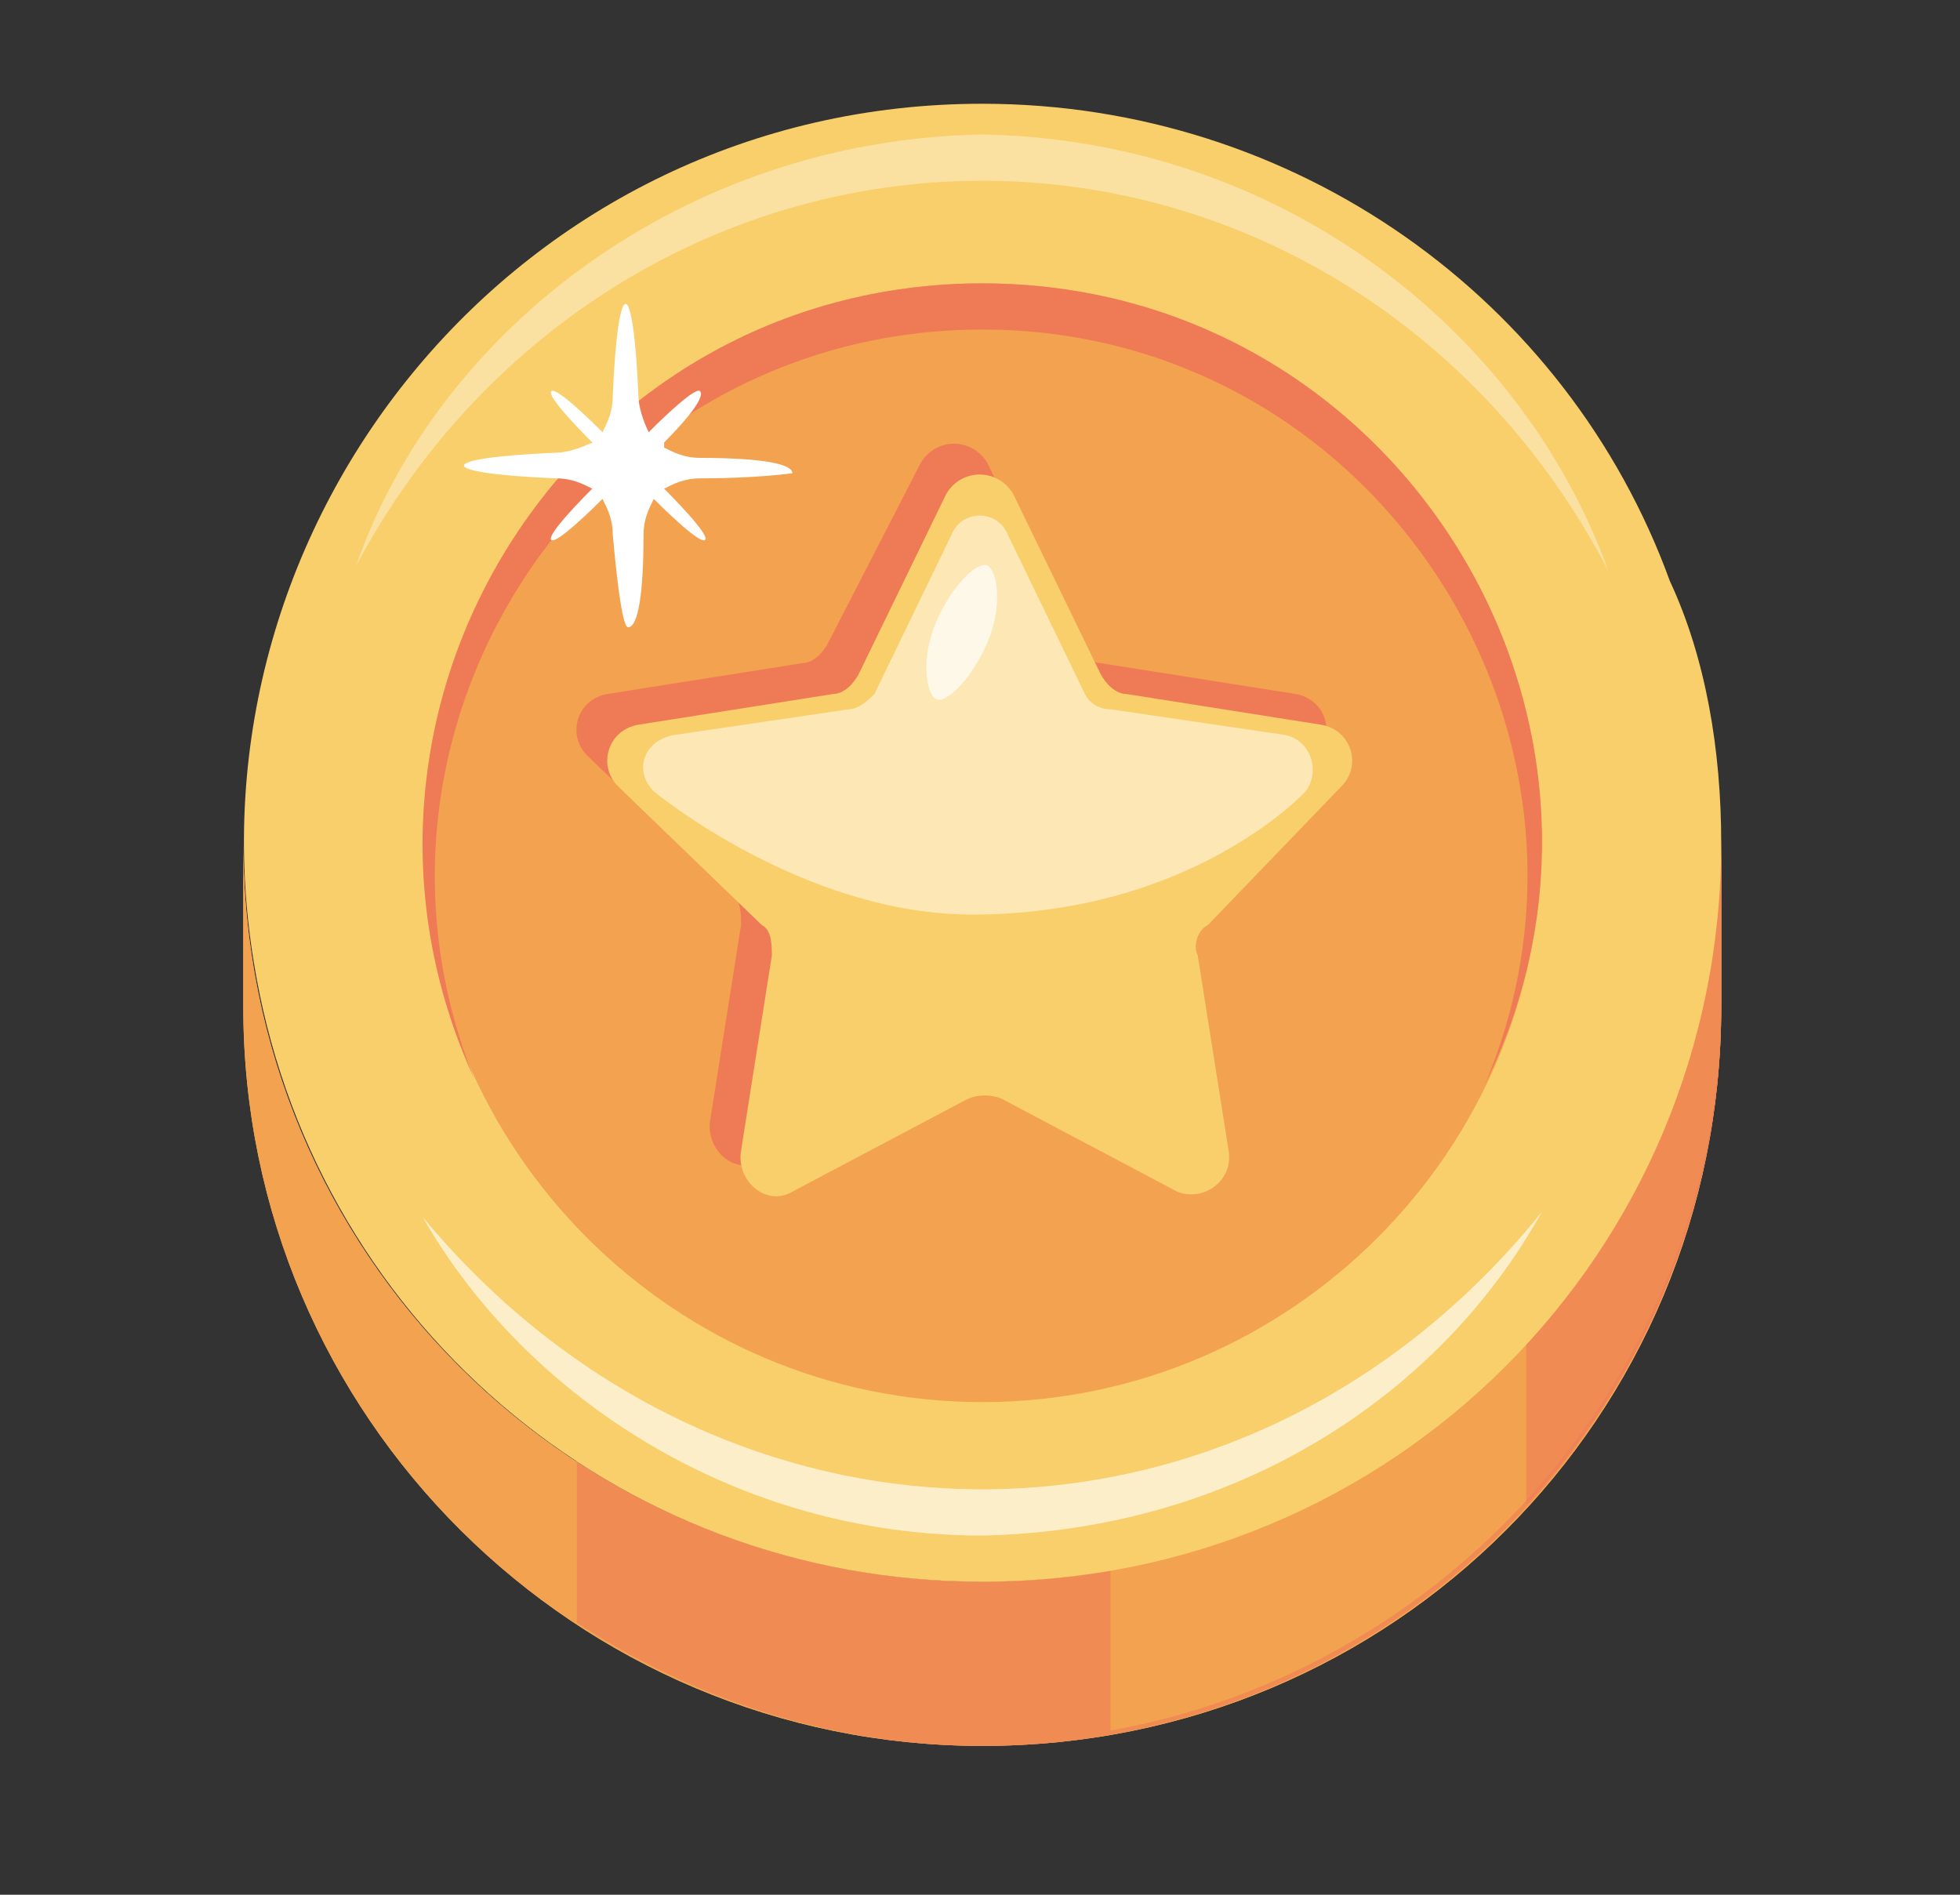 <svg width="30" height="29" viewBox="0 0 30 29" fill="none" xmlns="http://www.w3.org/2000/svg">
<rect x="0" y="0" width="30" height="29" fill="#333333" stroke="none"/>
<path d="M3.724 12.898C3.724 19.182 8.751 24.209 15.035 24.209C21.239 24.209 26.345 19.182 26.345 12.898V15.412C26.345 21.695 21.318 26.722 15.035 26.722C8.83 26.722 3.724 21.695 3.724 15.412V12.898Z" fill="#FFB961"/>
<path d="M3.724 12.898C3.724 19.182 8.751 24.209 15.035 24.209C21.239 24.209 26.345 19.182 26.345 12.898V15.412C26.345 21.695 21.318 26.722 15.035 26.722C8.83 26.722 3.724 21.695 3.724 15.412V12.898Z" fill="#F3A250"/>
<g opacity="0.6">
<path d="M15.035 24.209C12.757 24.209 10.558 23.502 8.83 22.324V24.837C10.636 26.015 12.757 26.722 15.035 26.722C21.24 26.722 26.345 21.695 26.345 15.412V12.898C26.345 19.103 21.24 24.209 15.035 24.209Z" fill="#EF7B56"/>
</g>
<path d="M16.998 23.973V26.487C22.26 25.544 26.345 20.91 26.345 15.333V12.82C26.345 18.475 22.339 23.031 16.998 23.973Z" fill="#F3A250"/>
<g opacity="0.6">
<path d="M23.36 20.517V23.031C25.245 20.988 26.345 18.318 26.345 15.412V12.898C26.345 15.805 25.166 18.475 23.36 20.517Z" fill="#EF7B56"/>
</g>
<path d="M26.345 12.899C26.345 19.182 21.318 24.209 15.035 24.209C9.379 24.209 4.745 20.125 3.881 14.705C2.782 7.95 7.966 1.588 15.035 1.588C19.826 1.588 23.989 4.573 25.559 8.893C26.109 10.071 26.345 11.485 26.345 12.899Z" fill="#F9CF6B"/>
<g opacity="0.4">
<path d="M6.473 18.632C8.751 21.381 11.893 22.795 15.034 22.795C18.176 22.795 21.318 21.381 23.596 18.554C22.025 21.381 18.883 23.423 15.034 23.502C11.264 23.502 8.044 21.381 6.473 18.632Z" fill="white"/>
</g>
<g opacity="0.2">
<path d="M24.617 8.736C22.653 4.965 18.962 2.766 15.034 2.766C11.107 2.766 7.416 4.965 5.452 8.657C6.709 5.044 10.479 2.138 15.034 2.059C19.59 2.138 23.282 5.044 24.617 8.736Z" fill="white"/>
</g>
<g opacity="0.4">
<path d="M6.473 18.632C8.751 21.381 11.893 22.795 15.034 22.795C18.176 22.795 21.318 21.381 23.596 18.554C22.025 21.381 18.883 23.423 15.034 23.502C11.264 23.502 8.044 21.381 6.473 18.632Z" fill="white"/>
</g>
<path d="M23.596 12.899C23.596 17.611 19.747 21.46 15.034 21.46C10.322 21.46 6.473 17.611 6.473 12.899C6.473 8.186 10.322 4.337 15.034 4.337C19.747 4.337 23.596 8.186 23.596 12.899Z" fill="#F3A250"/>
<path d="M17.862 14.155L18.333 17.14C18.412 17.611 17.941 17.925 17.548 17.768L14.877 16.354C14.72 16.276 14.485 16.276 14.327 16.354L11.657 17.768C11.264 18.004 10.793 17.611 10.871 17.14L11.343 14.155C11.343 13.998 11.343 13.762 11.186 13.684L8.986 11.563C8.672 11.249 8.829 10.699 9.301 10.621L12.285 10.149C12.442 10.149 12.6 9.992 12.678 9.835L14.092 7.086C14.327 6.693 14.877 6.693 15.113 7.086L16.448 9.835C16.527 9.992 16.684 10.149 16.841 10.149L19.826 10.621C20.297 10.699 20.454 11.249 20.14 11.563L17.941 13.684C17.862 13.762 17.783 13.998 17.862 14.155Z" fill="#EF7B56"/>
<path d="M22.732 16.59C25.01 11.171 21.004 5.044 15.035 5.044C9.144 5.044 5.06 11.013 7.259 16.512C4.667 10.856 8.751 4.337 15.035 4.337C21.397 4.337 25.481 11.013 22.732 16.59Z" fill="#EF7B56"/>
<path d="M18.333 14.626L18.805 17.611C18.883 18.082 18.412 18.397 18.019 18.239L15.349 16.826C15.192 16.747 14.956 16.747 14.799 16.826L12.128 18.239C11.736 18.475 11.264 18.082 11.343 17.611L11.814 14.626C11.814 14.469 11.814 14.234 11.657 14.155L9.458 12.034C9.144 11.72 9.301 11.171 9.772 11.092L12.757 10.621C12.914 10.621 13.071 10.464 13.149 10.306L14.485 7.557C14.72 7.165 15.27 7.165 15.506 7.557L16.841 10.306C16.92 10.464 17.077 10.621 17.234 10.621L20.218 11.092C20.69 11.171 20.847 11.72 20.533 12.034L18.491 14.155C18.333 14.234 18.255 14.469 18.333 14.626Z" fill="#F9CF6B"/>
<g opacity="0.5">
<path d="M10.007 12.113C9.693 11.799 9.85 11.328 10.322 11.249L12.992 10.856C13.149 10.856 13.306 10.699 13.385 10.621L14.563 8.186C14.72 7.793 15.27 7.793 15.427 8.186L16.605 10.621C16.684 10.778 16.841 10.856 16.998 10.856L19.668 11.249C20.061 11.328 20.218 11.799 19.983 12.113C19.983 12.113 18.255 13.998 14.877 13.998C12.285 13.998 10.007 12.113 10.007 12.113Z" fill="white"/>
</g>
<g opacity="0.7">
<path d="M15.113 9.835C14.878 10.385 14.485 10.778 14.328 10.699C14.171 10.621 14.092 10.071 14.328 9.521C14.564 8.971 14.956 8.579 15.113 8.657C15.271 8.736 15.349 9.285 15.113 9.835Z" fill="white"/>
</g>
<path d="M10.714 7.322C10.479 7.322 10.322 7.4 10.165 7.479C10.243 7.558 10.871 8.186 10.793 8.264C10.714 8.343 10.086 7.715 10.007 7.636C9.929 7.793 9.85 7.95 9.85 8.186C9.85 9.05 9.772 9.6 9.615 9.6C9.536 9.6 9.458 9.05 9.379 8.186C9.379 7.95 9.301 7.793 9.222 7.636C9.143 7.715 8.515 8.343 8.437 8.264C8.358 8.186 8.986 7.558 9.065 7.479C8.908 7.4 8.751 7.322 8.515 7.322C6.63 7.243 6.63 7.008 8.515 6.929C8.672 6.929 8.908 6.851 9.065 6.772C8.986 6.694 8.358 6.065 8.437 5.987C8.515 5.908 9.143 6.536 9.222 6.615C9.301 6.458 9.379 6.301 9.379 6.065C9.458 4.18 9.693 4.18 9.772 6.065C9.772 6.222 9.85 6.458 9.929 6.615C10.007 6.536 10.636 5.908 10.714 5.987C10.793 6.065 10.557 6.379 10.165 6.772V6.851C10.322 6.929 10.479 7.008 10.714 7.008C11.578 7.008 12.128 7.086 12.128 7.243C12.128 7.243 11.578 7.322 10.714 7.322Z" fill="white"/>
<g opacity="0.2">
<path d="M24.617 8.736C22.653 4.965 18.962 2.766 15.034 2.766C11.107 2.766 7.416 4.965 5.452 8.657C6.709 5.044 10.479 2.138 15.034 2.059C19.59 2.138 23.282 5.044 24.617 8.736Z" fill="white"/>
</g>
</svg>
